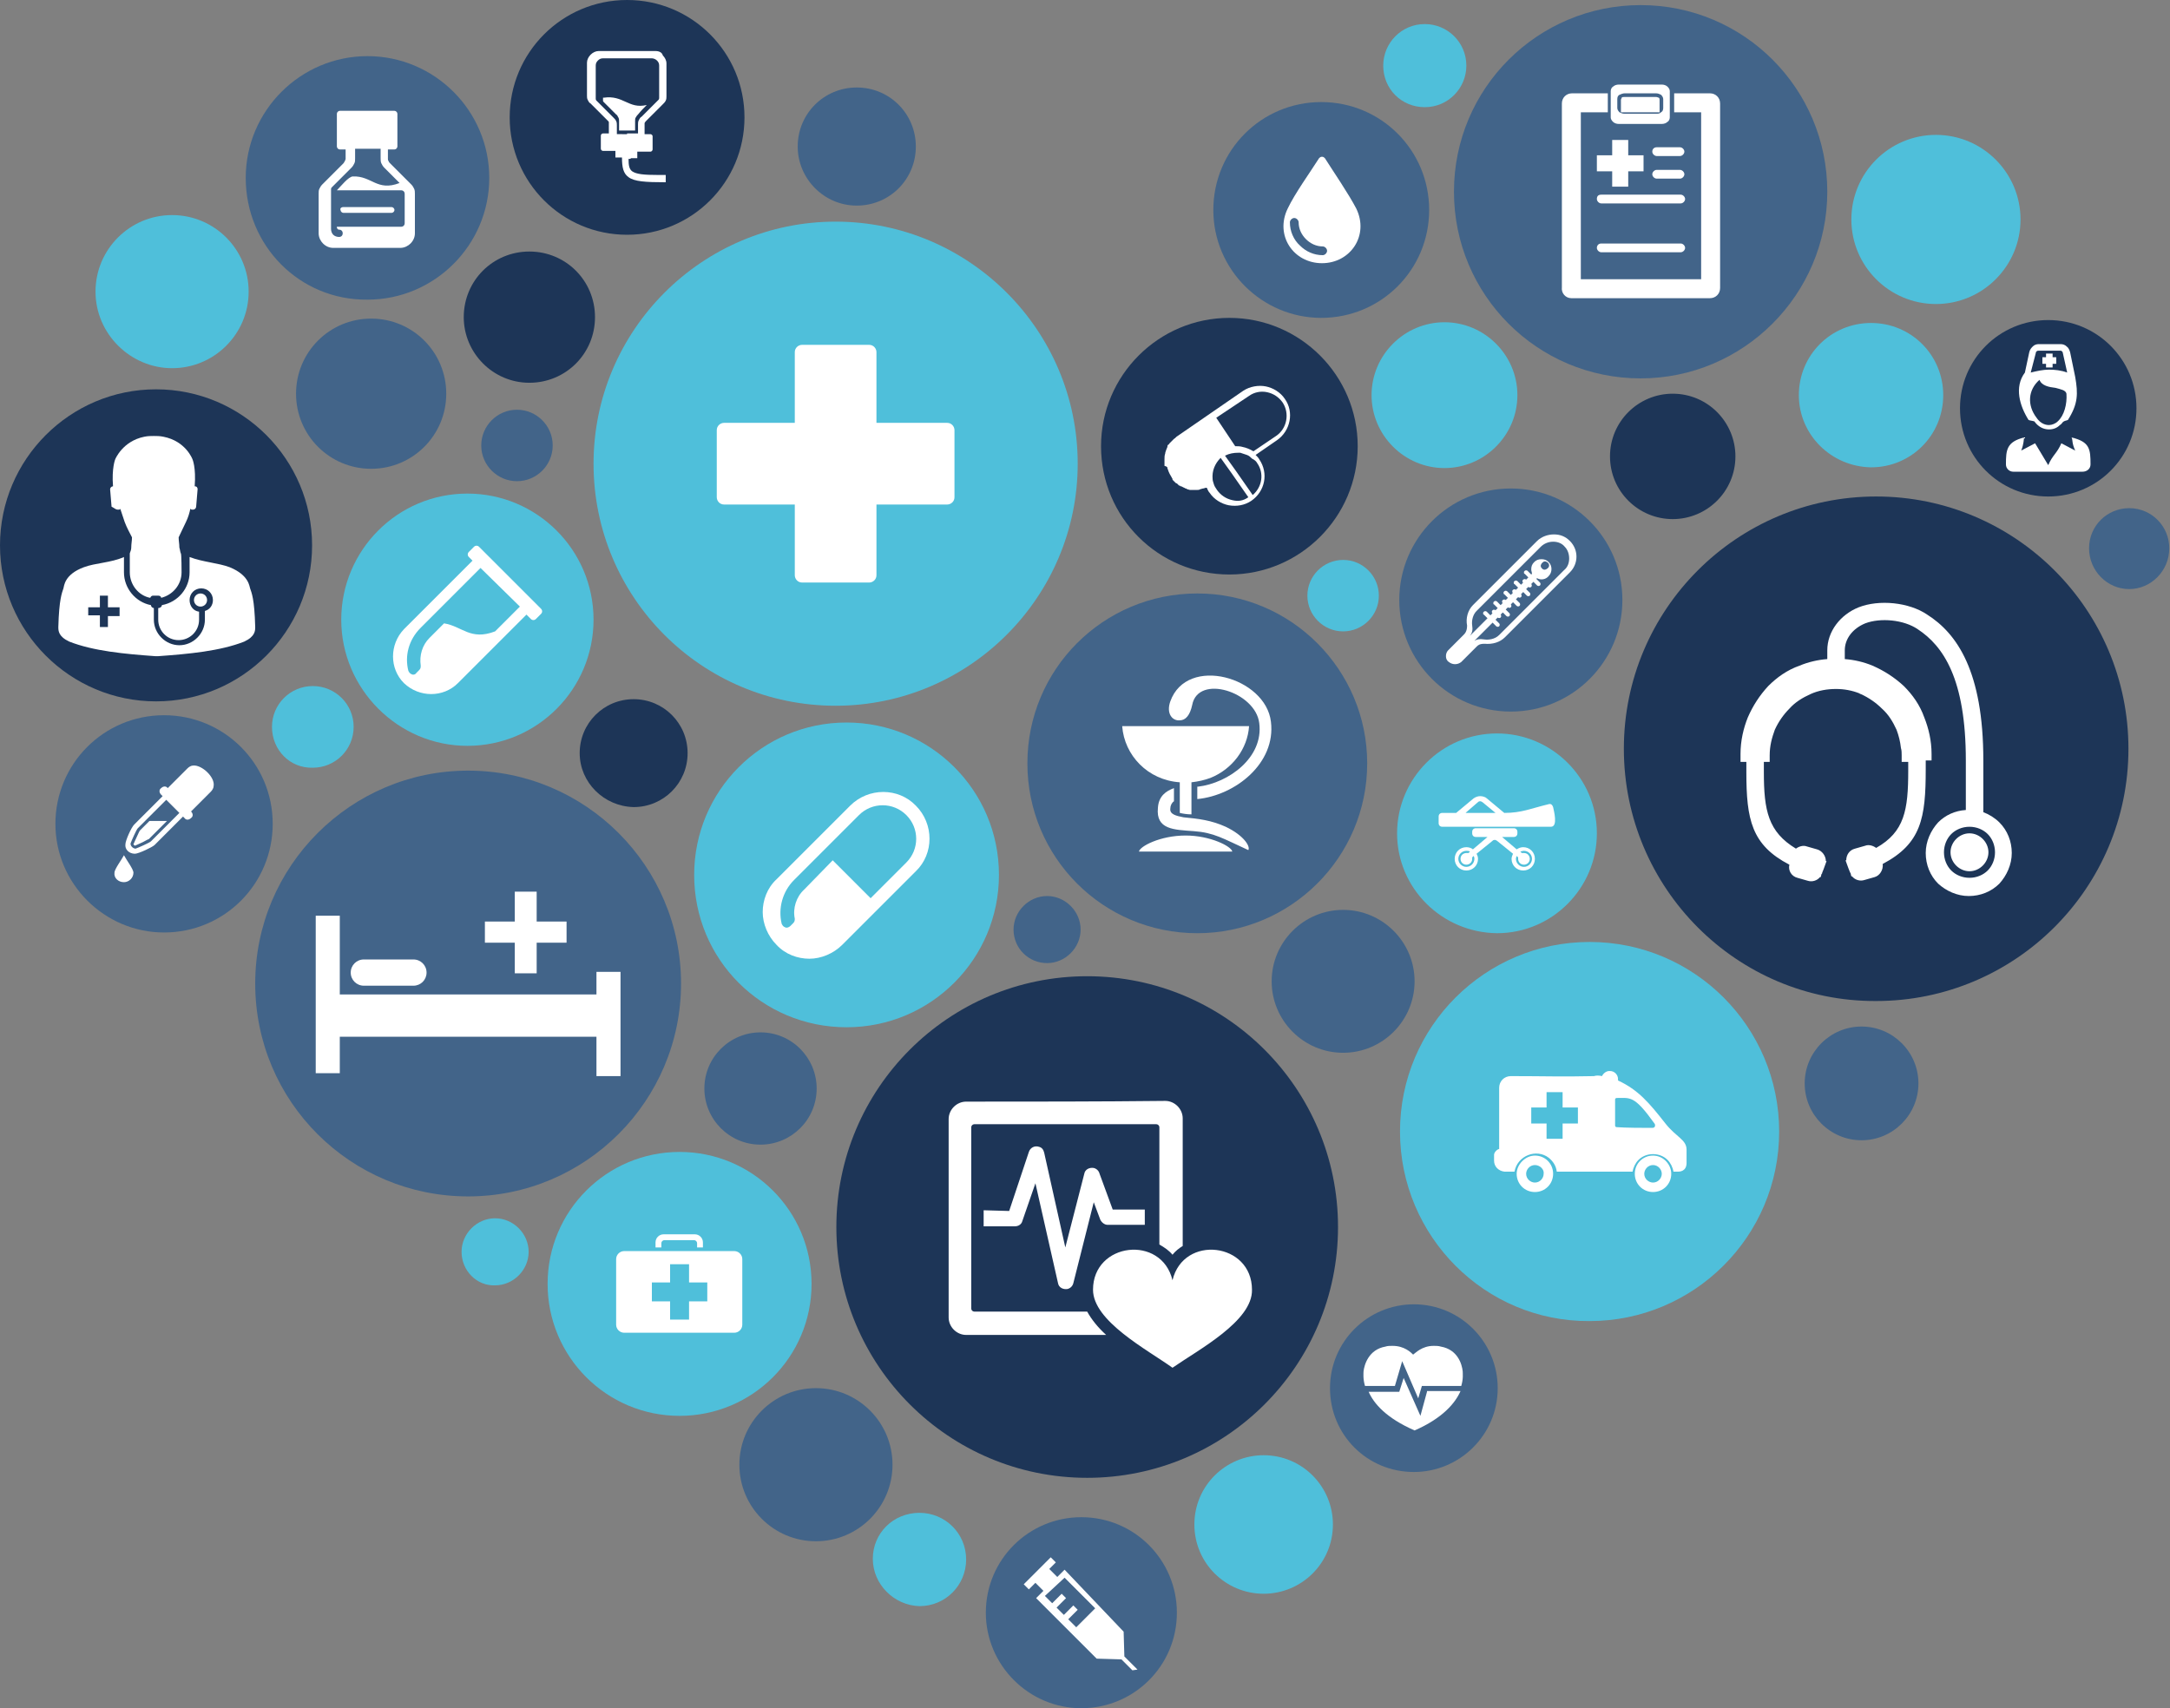 <?xml version="1.0" encoding="utf-8"?>
<!-- Generator: Adobe Illustrator 25.2.0, SVG Export Plug-In . SVG Version: 6.00 Build 0)  -->
<!DOCTYPE svg PUBLIC "-//W3C//DTD SVG 1.1 Tiny//EN" "http://www.w3.org/Graphics/SVG/1.1/DTD/svg11-tiny.dtd">
<svg version="1.1" baseProfile="tiny" id="Ñëîé_1" xmlns:x="http://ns.adobe.com/Extensibility/1.0/" xmlns:i="http://ns.adobe.com/AdobeIllustrator/10.0/" xmlns:graph="http://ns.adobe.com/Graphs/1.0/"
	 xmlns="http://www.w3.org/2000/svg" xmlns:xlink="http://www.w3.org/1999/xlink" x="0px" y="0px" viewBox="0 0 297.6 234.3"
	 overflow="visible" xml:space="preserve">
<rect x="0" y="0" width="297.6" height="234.3" fill="#808080" stroke="none"/>
<g>
	<path fill-rule="evenodd" fill="#426489" d="M191.9,82.3c0-8.4,6.8-15.3,15.3-15.3c8.4,0,15.3,6.8,15.3,15.3
		c0,8.4-6.8,15.3-15.3,15.3C198.7,97.6,191.9,90.7,191.9,82.3z"/>
	<path fill-rule="evenodd" fill="#4FBFDA" d="M75.1,176.1c0-10,8.1-18.1,18.1-18.1c10,0,18.1,8.1,18.1,18.1c0,10-8.1,18.1-18.1,18.1
		C83.2,194.2,75.1,186.1,75.1,176.1z"/>
	<path fill-rule="evenodd" fill="#4FBFDA" d="M192,155.2c0-14.4,11.7-26,26-26c14.4,0,26,11.7,26,26c0,14.4-11.7,26-26,26
		C203.7,181.3,192,169.6,192,155.2z"/>
	<path fill-rule="evenodd" fill="#4FBFDA" d="M46.8,85c0-9.5,7.7-17.3,17.3-17.3c9.5,0,17.3,7.7,17.3,17.3c0,9.5-7.7,17.3-17.3,17.3
		C54.6,102.3,46.8,94.5,46.8,85z"/>
	<path fill-rule="evenodd" fill="#1D3557" d="M63.6,43.5c0-5,4-9,9-9c5,0,9,4,9,9c0,5-4,9-9,9C67.6,52.5,63.6,48.4,63.6,43.5z"/>
	<path fill-rule="evenodd" fill="#426489" d="M199.4,26.3c0-14.2,11.5-25.6,25.6-25.6c14.2,0,25.6,11.5,25.6,25.6
		S239.1,51.9,225,51.9C210.8,51.9,199.4,40.4,199.4,26.3z"/>
	<path fill-rule="evenodd" fill="#1D3557" d="M222.7,102.7c0-19.1,15.5-34.6,34.6-34.6c19.1,0,34.6,15.5,34.6,34.6
		c0,19.1-15.5,34.6-34.6,34.6C238.2,137.4,222.7,121.8,222.7,102.7z"/>
	<path fill-rule="evenodd" fill="#1D3557" d="M114.7,168.3c0-19,15.4-34.4,34.4-34.4c19,0,34.4,15.4,34.4,34.4
		c0,19-15.4,34.4-34.4,34.4C130.1,202.7,114.7,187.3,114.7,168.3z"/>
	<path fill-rule="evenodd" fill="#4FBFDA" d="M95.2,120c0-11.5,9.3-20.9,20.9-20.9c11.5,0,20.9,9.3,20.9,20.9
		c0,11.5-9.3,20.9-20.9,20.9C104.5,140.9,95.2,131.6,95.2,120z"/>
	<path fill-rule="evenodd" fill="#4FBFDA" d="M246.7,54.2c0-5.5,4.4-9.9,9.9-9.9c5.5,0,9.9,4.4,9.9,9.9c0,5.5-4.4,9.9-9.9,9.9
		C251.1,64,246.7,59.6,246.7,54.2z"/>
	<path fill-rule="evenodd" fill="#426489" d="M140.9,104.7c0-12.9,10.4-23.3,23.3-23.3c12.9,0,23.3,10.5,23.3,23.3
		c0,12.9-10.5,23.3-23.3,23.3C151.3,128,140.9,117.6,140.9,104.7z"/>
	<path fill-rule="evenodd" fill="#4FBFDA" d="M81.4,63.6c0-18.3,14.9-33.2,33.2-33.2c18.3,0,33.2,14.9,33.2,33.2
		c0,18.3-14.9,33.2-33.2,33.2C96.2,96.8,81.4,81.9,81.4,63.6z"/>
	<path fill-rule="evenodd" fill="#1D3557" d="M0,74.8C0,63,9.6,53.4,21.4,53.4c11.8,0,21.4,9.6,21.4,21.4c0,11.8-9.6,21.4-21.4,21.4
		C9.6,96.2,0,86.6,0,74.8z"/>
	<path fill-rule="evenodd" fill="#426489" d="M174.4,134.6c0-5.4,4.4-9.8,9.8-9.8c5.4,0,9.8,4.4,9.8,9.8c0,5.4-4.4,9.8-9.8,9.8
		C178.8,144.4,174.4,140,174.4,134.6z"/>
	<path fill-rule="evenodd" fill="#426489" d="M35,134.9c0-16.1,13.1-29.2,29.2-29.2c16.1,0,29.2,13.1,29.2,29.2
		c0,16.1-13.1,29.2-29.2,29.2C48.1,164.1,35,151.1,35,134.9z"/>
	<path fill-rule="evenodd" fill="#1D3557" d="M151,61.2c0-9.7,7.9-17.6,17.6-17.6c9.7,0,17.6,7.9,17.6,17.6
		c0,9.7-7.9,17.6-17.6,17.6C158.9,78.8,151,71,151,61.2z"/>
	<path fill-rule="evenodd" fill="#426489" d="M33.7,24.4c0-9.2,7.5-16.7,16.7-16.7c9.2,0,16.7,7.5,16.7,16.7
		c0,9.2-7.5,16.7-16.7,16.7C41.1,41.2,33.7,33.7,33.7,24.4z"/>
	<path fill-rule="evenodd" fill="#1D3557" d="M69.9,16.1C69.9,7.2,77.1,0,86,0c8.9,0,16.1,7.2,16.1,16.1c0,8.9-7.2,16.1-16.1,16.1
		C77.1,32.2,69.9,25,69.9,16.1z"/>
	<path fill-rule="evenodd" fill="#426489" d="M7.6,113c0-8.2,6.6-14.9,14.9-14.9c8.2,0,14.9,6.6,14.9,14.9c0,8.2-6.6,14.9-14.9,14.9
		C14.3,127.9,7.6,121.2,7.6,113z"/>
	<path fill-rule="evenodd" fill="#426489" d="M135.2,221.2c0-7.3,5.9-13.1,13.1-13.1c7.3,0,13.1,5.9,13.1,13.1
		c0,7.3-5.9,13.1-13.1,13.1C141.1,234.3,135.2,228.4,135.2,221.2z"/>
	<path fill-rule="evenodd" fill="#4FBFDA" d="M13.1,40c0-5.8,4.7-10.5,10.5-10.5c5.8,0,10.5,4.7,10.5,10.5c0,5.8-4.7,10.5-10.5,10.5
		C17.9,50.5,13.1,45.8,13.1,40z"/>
	<path fill-rule="evenodd" fill="#4FBFDA" d="M163.8,209.1c0-5.3,4.3-9.5,9.5-9.5c5.3,0,9.5,4.3,9.5,9.5c0,5.3-4.3,9.5-9.5,9.5
		C168.1,218.6,163.8,214.4,163.8,209.1z"/>
	<path fill-rule="evenodd" fill="#426489" d="M166.4,28.8c0-8.2,6.6-14.8,14.8-14.8c8.2,0,14.8,6.6,14.8,14.8
		c0,8.2-6.6,14.8-14.8,14.8C173.1,43.6,166.4,37,166.4,28.8z"/>
	<path fill-rule="evenodd" fill="#426489" d="M109.4,20.1c0-4.5,3.6-8.1,8.1-8.1c4.5,0,8.1,3.6,8.1,8.1c0,4.5-3.6,8.1-8.1,8.1
		C113,28.2,109.4,24.5,109.4,20.1z"/>
	<path fill-rule="evenodd" fill="#4FBFDA" d="M253.9,30.1c0-6.4,5.2-11.6,11.6-11.6c6.4,0,11.6,5.2,11.6,11.6
		c0,6.4-5.2,11.6-11.6,11.6C259.1,41.7,253.9,36.5,253.9,30.1z"/>
	<path fill-rule="evenodd" fill="#426489" d="M101.4,200.9c0-5.8,4.7-10.5,10.5-10.5c5.8,0,10.5,4.7,10.5,10.5
		c0,5.8-4.7,10.5-10.5,10.5C106.1,211.4,101.4,206.7,101.4,200.9z"/>
	<path fill-rule="evenodd" fill="#426489" d="M182.4,190.4c0-6.4,5.2-11.5,11.5-11.5c6.4,0,11.5,5.2,11.5,11.5
		c0,6.4-5.2,11.5-11.5,11.5C187.5,201.9,182.4,196.8,182.4,190.4z"/>
	<path fill-rule="evenodd" fill="#1D3557" d="M268.8,56c0-6.7,5.4-12.1,12.1-12.1c6.7,0,12.1,5.4,12.1,12.1
		c0,6.7-5.4,12.1-12.1,12.1C274.2,68.1,268.8,62.7,268.8,56z"/>
	<path fill-rule="evenodd" fill="#426489" d="M96.6,149.3c0-4.3,3.5-7.7,7.7-7.7c4.3,0,7.7,3.5,7.7,7.7c0,4.3-3.5,7.7-7.7,7.7
		C100,157,96.6,153.5,96.6,149.3z"/>
	<path fill-rule="evenodd" fill="#426489" d="M286.5,75.2c0-3.1,2.5-5.5,5.5-5.5c3.1,0,5.5,2.5,5.5,5.5c0,3.1-2.5,5.6-5.5,5.6
		C289,80.8,286.5,78.3,286.5,75.2z"/>
	<path fill-rule="evenodd" fill="#4FBFDA" d="M119.7,213.8c0-3.5,2.8-6.3,6.4-6.3c3.5,0,6.4,2.8,6.4,6.4c0,3.5-2.8,6.4-6.4,6.4
		C122.6,220.2,119.7,217.3,119.7,213.8z"/>
	<path fill-rule="evenodd" fill="#4FBFDA" d="M188.1,54.2c0-5.5,4.5-10,10-10c5.5,0,10,4.5,10,10c0,5.5-4.5,10-10,10
		C192.6,64.2,188.1,59.7,188.1,54.2z"/>
	<path fill-rule="evenodd" fill="#1D3557" d="M79.5,103.3c0-4.1,3.3-7.4,7.4-7.4c4.1,0,7.4,3.3,7.4,7.4c0,4.1-3.3,7.4-7.4,7.4
		C82.8,110.6,79.5,107.3,79.5,103.3z"/>
	<path fill-rule="evenodd" fill="#426489" d="M247.5,148.6c0-4.3,3.5-7.8,7.8-7.8c4.3,0,7.8,3.5,7.8,7.8c0,4.3-3.5,7.8-7.8,7.8
		C251,156.4,247.5,152.9,247.5,148.6z"/>
	<path fill-rule="evenodd" fill="#4FBFDA" d="M191.6,114.3c0-7.5,6.1-13.7,13.7-13.7c7.5,0,13.7,6.1,13.7,13.7
		c0,7.5-6.1,13.7-13.7,13.7C197.7,127.9,191.6,121.8,191.6,114.3z"/>
	<path fill-rule="evenodd" fill="#1D3557" d="M220.8,62.6c0-4.8,3.9-8.6,8.6-8.6c4.8,0,8.6,3.9,8.6,8.6c0,4.8-3.9,8.6-8.6,8.6
		C224.7,71.2,220.8,67.4,220.8,62.6z"/>
	<path fill-rule="evenodd" fill="#426489" d="M40.6,54c0-5.7,4.6-10.3,10.3-10.3c5.7,0,10.3,4.6,10.3,10.3c0,5.7-4.6,10.3-10.3,10.3
		C45.2,64.3,40.6,59.7,40.6,54z"/>
	<path fill-rule="evenodd" fill="#4FBFDA" d="M189.7,9c0-3.1,2.5-5.7,5.7-5.7c3.1,0,5.7,2.5,5.7,5.7c0,3.1-2.5,5.7-5.7,5.7
		C192.2,14.7,189.7,12.2,189.7,9z"/>
	<path fill-rule="evenodd" fill="#426489" d="M66,61.1c0-2.7,2.2-4.9,4.9-4.9c2.7,0,4.9,2.2,4.9,4.9c0,2.7-2.2,4.9-4.9,4.9
		C68.2,66,66,63.8,66,61.1z"/>
	<path fill-rule="evenodd" fill="#426489" d="M139,127.5c0-2.5,2.1-4.6,4.6-4.6c2.5,0,4.6,2.1,4.6,4.6c0,2.5-2.1,4.6-4.6,4.6
		C141.1,132.1,139,130.1,139,127.5z"/>
	<path fill-rule="evenodd" fill="#4FBFDA" d="M37.3,99.7c0-3.1,2.5-5.6,5.6-5.6c3.1,0,5.6,2.5,5.6,5.6c0,3.1-2.5,5.6-5.6,5.6
		C39.8,105.4,37.3,102.9,37.3,99.7z"/>
	<path fill-rule="evenodd" fill="#4FBFDA" d="M179.3,81.7c0-2.7,2.2-4.9,4.9-4.9c2.7,0,4.9,2.2,4.9,4.9c0,2.7-2.2,4.9-4.9,4.9
		C181.5,86.6,179.3,84.4,179.3,81.7z"/>
	<path fill-rule="evenodd" fill="#4FBFDA" d="M63.3,171.7c0-2.5,2.1-4.6,4.6-4.6c2.5,0,4.6,2.1,4.6,4.6c0,2.5-2.1,4.6-4.6,4.6
		C65.4,176.4,63.3,174.3,63.3,171.7z"/>
	<path fill-rule="evenodd" fill="#FFFFFF" d="M65.9,77.9l-4.5,4.5l0,0l-0.8,0.8l-1.4,1.4l-0.5,0.5l-0.4,0.4l-0.6,0.6
		C56,87.8,55.5,90,56,92c0.1,0.2,0.2,0.4,0.5,0.5c0.2,0.1,0.5,0,0.6-0.2l0.4-0.4c0.2-0.2,0.2-0.4,0.2-0.6c-0.2-1.4,0.2-2.8,1.2-3.8
		l2-2c2.5,0.4,3.6,2.4,7,1.1l3.4-3.4L65.9,77.9L65.9,77.9z M72.2,84.3l-9.4,9.4l0,0c-2,2-5.3,2-7.4,0l0,0c-2-2-2-5.3,0-7.4
		c2.4-2.4,7-7,9.4-9.4l-0.5-0.5c-0.2-0.2-0.2-0.5,0-0.7L65,75c0.2-0.2,0.5-0.2,0.7,0l1.6,1.6l5.3,5.3l1.6,1.6c0.2,0.2,0.2,0.5,0,0.7
		l-0.7,0.7c-0.2,0.2-0.5,0.2-0.7,0L72.2,84.3z"/>
	<path fill-rule="evenodd" fill="#FFFFFF" d="M160.8,187.6c-3.5-2.5-10.9-6.4-10.9-10.7c0-6.5,9.4-7.6,10.9-1.3
		c1.5-6.3,10.9-5.2,10.9,1.3C171.8,181.2,164.4,185.1,160.8,187.6L160.8,187.6z M132.5,151.1c-1.3,0-2.4,1.1-2.4,2.4v27.2
		c0,1.3,1.1,2.4,2.4,2.4l19.2,0c-1.1-1-2-2.1-2.6-3.2l-15.5,0c-0.2,0-0.4-0.2-0.4-0.4c0-8.3,0-16.6,0-24.9c0-0.2,0.2-0.4,0.4-0.4
		c8.3,0,16.7,0,25,0c0.2,0,0.4,0.2,0.4,0.4v16.1c0.7,0.4,1.3,0.8,1.8,1.4c0.4-0.5,0.9-0.9,1.4-1.2v-17.5c0-1.3-1.1-2.4-2.4-2.4
		C150.7,151.1,141.6,151.1,132.5,151.1L132.5,151.1z M134.9,166v2.2l4.3,0c0.5,0,0.9-0.3,1-0.7l0,0l1.8-5.2l3.1,13.7
		c0.1,0.6,0.7,0.9,1.3,0.8c0.4-0.1,0.7-0.4,0.8-0.8l0,0l2.8-11.1l0.9,2.4c0.2,0.4,0.6,0.7,1,0.7l5.1,0v-2.1l-4.4,0l-1.8-4.9
		c-0.1-0.4-0.4-0.7-0.8-0.8c-0.6-0.1-1.2,0.2-1.3,0.8l-2.6,10.1l-2.9-13c-0.1-0.4-0.3-0.7-0.7-0.8c-0.6-0.2-1.2,0.1-1.4,0.7
		l-2.7,8.1L134.9,166z"/>
	<path fill-rule="evenodd" fill="#FFFFFF" d="M110,79.9h9.2c0.5,0,1-0.4,1-1v-9.7h9.7c0.5,0,1-0.4,1-1V59c0-0.5-0.4-1-1-1h-9.7v-9.7
		c0-0.5-0.4-1-1-1H110c-0.5,0-1,0.4-1,1V58h-9.7c-0.5,0-1,0.4-1,1v9.2c0,0.5,0.4,1,1,1h9.7v9.7C109,79.4,109.4,79.9,110,79.9z"/>
	<path fill-rule="evenodd" fill="#FFFFFF" d="M215.5,40.9h19c0.8,0,1.4-0.6,1.4-1.4V14.2c0-0.8-0.6-1.4-1.4-1.4h-4.9v2.6h3.7v2.1
		v20.8h-16.5V15.4h3.7v-2.6h-4.9c-0.8,0-1.4,0.6-1.4,1.4v25.2C214.1,40.2,214.7,40.9,215.5,40.9L215.5,40.9z M221.1,25.6v-2.1H219
		v-2.2h2.1v-2.1h2.2v2.1h2.1v2.2h-2.1v2.1H221.1L221.1,25.6z M227.9,11.6c0.3,0,0.6,0.1,0.8,0.3c0.2,0.2,0.3,0.4,0.3,0.6v3.6
		c0,0.2-0.1,0.5-0.3,0.6c-0.2,0.2-0.5,0.3-0.8,0.3h-5.9c-0.3,0-0.6-0.1-0.8-0.3c-0.2-0.2-0.3-0.4-0.3-0.6v-3.6
		c0-0.2,0.1-0.5,0.3-0.6c0.2-0.2,0.5-0.3,0.8-0.3H227.9L227.9,11.6z M222.8,12.8h4.3c0.3,0,0.5,0.1,0.7,0.2l0,0
		c0.2,0.2,0.3,0.4,0.3,0.6v1.2c0,0.3-0.1,0.5-0.3,0.6l0,0c-0.2,0.2-0.4,0.2-0.7,0.2h-4.3c-0.3,0-0.5-0.1-0.7-0.2l0,0
		c-0.2-0.2-0.3-0.4-0.3-0.6v-1.2c0-0.3,0.1-0.5,0.3-0.6l0,0C222.3,12.9,222.6,12.8,222.8,12.8L222.8,12.8z M219.6,33.4h10.9
		c0.3,0,0.6,0.3,0.6,0.6l0,0c0,0.3-0.3,0.6-0.6,0.6h-10.9c-0.3,0-0.6-0.3-0.6-0.6l0,0C219,33.7,219.2,33.4,219.6,33.4L219.6,33.4z
		 M230.4,31.2L230.4,31.2l-10.9,0v0h0v0h0v0l0,0l0,0l0,0l0,0l0,0v0l0,0v0l0,0v0l0,0v0l0,0l0,0l0,0v0l0,0l0,0l0,0l0,0l0,0v0l0,0l0,0
		l0,0v0l0,0l0,0l0,0v0l0,0v0l0,0l0,0l0,0l0,0l0,0v0l0,0v0l0,0v0l0,0v0l0,0v0l0,0l0,0l0,0v0l0,0l0,0l0,0v0l0,0v0l0,0v0l0,0l0,0l0,0
		l0,0l0,0v0l0,0v0l0,0v0l0,0l0,0l0,0l0,0l0,0l0,0l0,0v0l0,0v0l0,0l0,0l0,0v0l0,0l0,0l0,0v0l0,0l0,0l0,0v0l0,0l0,0l0,0l0,0l0,0l0,0
		l0,0l0,0l0,0l0,0l0,0v0l0,0v0l0,0v0l0,0l0,0l0,0v0l0,0v0l0,0v0l0,0v0l0,0v0l0,0l0,0l0,0v0l0,0v0l0,0v0l0,0v0l0,0v0l0,0l0,0l0,0l0,0
		l0,0l0,0l0,0v0l0,0l0,0l0,0v0l0,0v0l0,0v0l0,0v0l0,0l0,0l0,0v0l0,0v0l0,0v0l0,0l0,0l0,0l0,0l0,0v0l0,0l0,0l0,0l0,0l0,0l0,0v0l0,0
		l0,0l0,0v0l0,0l0,0l0,0l0,0l0,0l0,0v0l0,0l0,0v0l0,0l0,0v0l0,0l0,0l0,0v0l0,0v0l0,0l0,0l0,0v0l0,0l0,0v0l0,0l0,0l0,0v0l0,0l0,0l0,0
		l0,0v0l0,0l0,0v0l0,0l0,0l0,0l0,0l0,0l0,0l0,0l0,0l0,0l0,0l0,0l0,0h10.9l0,0l0,0l0,0l0,0l0,0l0,0l0,0l0,0l0,0l0,0l0,0l0,0v0l0,0
		l0,0v0l0,0l0,0l0,0l0,0v0l0,0l0,0l0,0v0l0,0l0,0v0l0,0l0,0l0,0v0l0,0v0l0,0l0,0l0,0v0l0,0l0,0v0l0,0l0,0v0l0,0l0,0l0,0l0,0l0,0l0,0
		v0l0,0l0,0l0,0v0l0,0l0,0l0,0l0,0l0,0l0,0v0l0,0l0,0l0,0l0,0l0,0v0l0,0v0l0,0v0l0,0l0,0l0,0v0l0,0v0l0,0v0l0,0v0l0,0l0,0l0,0v0l0,0
		l0,0l0,0l0,0l0,0l0,0l0,0v0l0,0v0l0,0v0v0v0v0v0l0,0l0,0l0,0v0l0,0v0l0,0v0l0,0v0l0,0v0l0,0l0,0l0,0v0l0,0v0l0,0v0l0,0l0,0l0,0l0,0
		l0,0l0,0l0,0l0,0l0,0l0,0l0,0v0l0,0l0,0l0,0v0l0,0l0,0l0,0v0l0,0l0,0l0,0v0l0,0v0l0,0l0,0l0,0l0,0l0,0l0,0l0,0v0l0,0v0l0,0v0l0,0
		l0,0l0,0l0,0l0,0v0l0,0v0l0,0v0l0,0l0,0l0,0v0l0,0l0,0l0,0v0l0,0v0l0,0v0l0,0v0l0,0v0l0,0l0,0l0,0l0,0l0,0v0l0,0v0l0,0l0,0l0,0v0
		l0,0l0,0l0,0v0l0,0l0,0l0,0l0,0l0,0v0l0,0l0,0l0,0v0l0,0v0L230.4,31.2L230.4,31.2L230.4,31.2L230.4,31.2L230.4,31.2L230.4,31.2
		L230.4,31.2L230.4,31.2L230.4,31.2L230.4,31.2L230.4,31.2L230.4,31.2L230.4,31.2L230.4,31.2z M231,30.6L231,30.6L231,30.6z
		 M219,30.6L219,30.6L219,30.6z M219.6,26.7h10.9c0.3,0,0.6,0.3,0.6,0.6l0,0c0,0.3-0.3,0.6-0.6,0.6h-10.9c-0.3,0-0.6-0.3-0.6-0.6
		l0,0C219,26.9,219.2,26.7,219.6,26.7L219.6,26.7z M227.2,23.3h3.2c0.3,0,0.6,0.3,0.6,0.6l0,0c0,0.3-0.3,0.6-0.6,0.6h-3.2
		c-0.3,0-0.6-0.3-0.6-0.6l0,0C226.6,23.6,226.9,23.3,227.2,23.3L227.2,23.3z M227.2,20.2h3.2c0.3,0,0.6,0.3,0.6,0.6l0,0
		c0,0.3-0.3,0.6-0.6,0.6h-3.2c-0.3,0-0.6-0.3-0.6-0.6l0,0C226.6,20.4,226.9,20.2,227.2,20.2L227.2,20.2z M222.3,15.4v-1.7
		c0-0.1,0.1-0.2,0.1-0.3h0c0.1-0.1,0.2-0.1,0.4-0.1h4.3c0.2,0,0.3,0.1,0.4,0.1h0c0.1,0.1,0.1,0.2,0.1,0.3v1.7H222.3z"/>
	<path fill-rule="evenodd" fill="#FFFFFF" d="M54.8,25.1l-2.1-2.1c-0.2-0.2-0.3-0.4-0.4-0.6c-0.1-0.2-0.1-0.5-0.1-0.7v-1.3h-3.5v1.3
		c0,0.3,0,0.5-0.1,0.7c-0.1,0.2-0.2,0.4-0.4,0.6c-0.9,0.9-1.8,1.8-2.7,2.7c-0.1,0.1-0.1,0.2-0.1,0.3h0v0.2v5.1v0.1
		c0,0.3,0.1,0.6,0.3,0.8c0.2,0.2,0.5,0.3,0.8,0.3c0.3,0,0.5-0.2,0.5-0.5c0-0.3-0.2-0.5-0.5-0.5c-0.1,0-0.1,0-0.2-0.1l0,0
		c0,0-0.1-0.1-0.1-0.2v-0.1H55c0.3,0,0.5-0.2,0.5-0.5v-4c0-0.3-0.2-0.5-0.5-0.5h-8.8c0.5-0.5,1.6-1.9,2.2-1.9
		C51,24.1,51.7,26.3,54.8,25.1L54.8,25.1L54.8,25.1z M47.1,28.4h6.6c0.2,0,0.4,0.2,0.4,0.4l0,0c0,0.2-0.2,0.4-0.4,0.4h-6.6
		c-0.2,0-0.4-0.2-0.4-0.4l0,0C46.6,28.6,46.8,28.4,47.1,28.4L47.1,28.4z M47.2,20.5h-0.6c-0.2,0-0.4-0.2-0.4-0.4v-4.5
		c0-0.2,0.2-0.4,0.4-0.4c2.5,0,5,0,7.5,0c0.2,0,0.4,0.2,0.4,0.4v4.5c0,0.2-0.2,0.4-0.4,0.4h-0.9v1.3c0,0.1,0,0.2,0.1,0.3
		c0,0.1,0.1,0.2,0.2,0.3l2.9,2.9c0.2,0.2,0.3,0.4,0.4,0.6c0.1,0.2,0.1,0.5,0.1,0.7v5.4c0,0.5-0.2,1-0.6,1.4l0,0
		c-0.3,0.3-0.8,0.6-1.4,0.6h-9.2c-0.5,0-1-0.2-1.4-0.6l0,0c-0.3-0.3-0.6-0.8-0.6-1.4v-5.4c0-0.3,0-0.5,0.1-0.7
		c0.1-0.2,0.2-0.4,0.4-0.6l2.9-2.9c0.1-0.1,0.1-0.2,0.2-0.3c0-0.1,0.1-0.2,0.1-0.3v-1.3H47.2z"/>
	<path fill-rule="evenodd" fill="#FFFFFF" d="M163.4,107.3c0.9-0.1,1.8-0.3,2.6-0.6c3-1.2,5.1-4,5.3-7.1h-9.2h-8.2
		c0.3,4,3.5,7.4,7.9,7.7v0.7v1.8v1.7c0.4,0.1,1,0.2,1.6,0.2v-2.1v-1.7V107.3L163.4,107.3z M171.2,116.6c-3.5-1.6-4.7-2.4-7.5-2.6
		c-2.7-0.2-5.2-0.2-4.9-3.2c0.1-1.6,1.1-2.3,2.2-2.7v1.8c-0.3,0.2-0.5,0.6-0.5,1c-0.1,0.8,0.8,1,1.8,1.2c2.1,0.2,3.8,0.4,5.8,1.3
		C170.6,114.6,171.5,116.1,171.2,116.6L171.2,116.6z M164.3,107.9c4.2-0.5,9-4,8.4-8.7c-0.5-4.3-8.4-6.8-9.2-2.5
		c-0.3,1.4-0.9,2.1-1.7,2.1c-1,0.1-1.9-0.9-1.3-2.6c2.3-6.4,13.1-3.3,13.8,2.8c0.7,5.7-4.9,10.1-10.1,10.6V107.9L164.3,107.9z
		 M162.6,116.8h6.4c-0.1-0.7-3-2.2-6.4-2.2c-3.5,0-6.3,1.5-6.4,2.2H162.6z"/>
	<path fill-rule="evenodd" fill="#FFFFFF" d="M82.8,13.4c2.7-0.4,3.4,1.6,5.9,1c-0.4,0.4-0.8,0.8-1.2,1.3c-0.1,0.1-0.2,0.2-0.3,0.4
		c-0.1,0.1-0.1,0.3-0.1,0.5v1.3H86h-1.1v-1.3c0-0.2,0-0.3-0.1-0.5c-0.1-0.1-0.1-0.3-0.3-0.4c-0.6-0.6-1.1-1.1-1.7-1.7
		c-0.1-0.1-0.1-0.1-0.1-0.2h0V13.4L82.8,13.4z M86.5,21.7h0.9v-0.9h1.8c0.2,0,0.3-0.2,0.3-0.3v-1.8c0-0.2-0.2-0.3-0.3-0.3h-0.5h-0.3
		v-1.2c0-0.1,0-0.2,0-0.3c0-0.1,0.1-0.1,0.1-0.2l2.4-2.4c0.2-0.2,0.3-0.3,0.4-0.5c0.1-0.2,0.1-0.4,0.1-0.6V8.7
		c0-0.4-0.2-0.8-0.5-1.1l0,0C90.8,7.2,90.4,7,89.9,7H86h-3.9c-0.4,0-0.8,0.2-1.1,0.5l0,0c-0.3,0.3-0.5,0.7-0.5,1.1v4.5
		c0,0.2,0,0.4,0.1,0.6c0.1,0.2,0.2,0.4,0.4,0.5l2.4,2.4c0.1,0.1,0.1,0.1,0.1,0.2c0,0.1,0,0.2,0,0.3v1.2h-0.3h-0.5
		c-0.2,0-0.3,0.2-0.3,0.3v1.8c0,0.2,0.2,0.3,0.3,0.3h1.7v0.9h0.9c0,1.4,0.2,2.2,0.9,2.7c0.8,0.6,2.3,0.7,5.1,0.7v-0.5v-0.5
		c-0.3,0-0.7,0-1,0c-2,0-3-0.1-3.6-0.5c-0.4-0.3-0.5-0.8-0.5-1.7C86.5,21.8,86.5,21.8,86.5,21.7L86.5,21.7z M86,18.3h1.5v-1.2
		c0-0.2,0-0.4,0.1-0.6c0.1-0.2,0.2-0.4,0.4-0.5c0.8-0.8,1.5-1.5,2.3-2.3c0.1-0.1,0.1-0.2,0.1-0.3h0V9c0-0.3-0.1-0.5-0.3-0.7
		C89.9,8.1,89.6,8,89.4,8H86h-3.3c-0.3,0-0.5,0.1-0.7,0.3c-0.2,0.2-0.3,0.4-0.3,0.7v4.5h0c0,0.1,0,0.2,0.1,0.3
		c0.8,0.8,1.5,1.5,2.3,2.3c0.2,0.2,0.3,0.3,0.4,0.5c0.1,0.2,0.1,0.4,0.1,0.6v1.2H86z"/>
	<path fill-rule="evenodd" fill="#FFFFFF" d="M210.5,159.8c-0.7,0-1.2,0.6-1.2,1.2c0,0.7,0.6,1.2,1.2,1.2c0.7,0,1.2-0.6,1.2-1.2
		C211.8,160.4,211.2,159.8,210.5,159.8L210.5,159.8z M214.3,156.2h-2.2v-2.1H210v-2.2h2.1v-2.1h2.2v2.1h2.1v2.2h-2.1V156.2
		L214.3,156.2z M219.7,147.6c0.2-0.4,0.6-0.7,1-0.7h0.1c0.6,0,1.1,0.5,1.1,1.1v0c0,0.1,0,0.1,0,0.2c2.8,1.3,4.3,3.1,6.5,5.9
		c1.5,1.9,2.9,2.2,2.9,3.6l0,1.8c0,1.2-1,1.2-1.1,1.2h-0.7c-0.1-0.6-0.4-1.2-0.8-1.6c-0.5-0.5-1.2-0.8-2-0.8c-0.8,0-1.5,0.3-2,0.8
		c-0.4,0.4-0.7,1-0.8,1.6h-5h-1.2h-3.8h-0.2h-0.2c-0.1-0.8-0.5-1.4-1.1-1.9c-1.7-1.3-4.3-0.3-4.7,1.9h0l-1.4,0
		c-0.8-0.1-1.4-0.7-1.4-1.5c0,0,0-0.8,0-0.8c0-0.4,0.5-0.8,0.7-0.8c0-0.1,0-2.2,0-2.3c0-2,0-4.1,0-6.1c0-0.9,0.7-1.6,1.6-1.6
		c4.5,0,7,0.1,11.4,0C218.9,147.5,219.3,147.5,219.7,147.6L219.7,147.6z M226.7,159.8c-0.7,0-1.2,0.6-1.2,1.2c0,0.7,0.6,1.2,1.2,1.2
		c0.7,0,1.2-0.6,1.2-1.2C227.9,160.4,227.4,159.8,226.7,159.8L226.7,159.8z M226.7,158.5c-1.4,0-2.5,1.1-2.5,2.5
		c0,1.4,1.1,2.5,2.5,2.5c1.4,0,2.5-1.1,2.5-2.5C229.2,159.7,228.1,158.5,226.7,158.5L226.7,158.5z M226.6,154.7
		c0.5,0,0.4-0.5,0.3-0.6c-2.8-3.9-3.3-3.5-5.2-3.5c-0.1,0-0.2,0.1-0.2,0.2c0,1.1,0,2.6,0,3.6c0,0.1,0.1,0.2,0.2,0.2
		C223,154.7,225.4,154.7,226.6,154.7L226.6,154.7z M210.5,158.5c1.4,0,2.5,1.1,2.5,2.5c0,1.4-1.1,2.5-2.5,2.5
		c-1.4,0-2.5-1.1-2.5-2.5C208,159.7,209.2,158.5,210.5,158.5z"/>
	<path fill-rule="evenodd" fill="#FFFFFF" d="M115.5,129.6c-1.2,1.2-2.9,1.9-4.5,1.9c-1.6,0-3.3-0.6-4.5-1.9l0,0
		c-1.2-1.2-1.9-2.9-1.9-4.5c0-1.6,0.6-3.3,1.9-4.5l0,0l10.1-10.1l0,0c2.5-2.5,6.6-2.5,9,0l0,0c2.5,2.5,2.5,6.6,0,9
		C122.6,122.5,118.5,126.6,115.5,129.6L115.5,129.6z M114.2,118l5.2,5.2l4.9-4.9c1.8-1.8,1.8-4.7,0-6.5l0,0c-1.8-1.8-4.7-1.8-6.5,0
		l0,0l-4.9,4.9l-2.9,2.9l-1.1,1.1c-1.6,1.6-2.2,3.9-1.7,6c0.1,0.2,0.2,0.4,0.5,0.5c0.2,0.1,0.5,0,0.7-0.2l0.4-0.4
		c0.2-0.2,0.2-0.4,0.2-0.6c-0.3-1.4,0.2-3,1.3-4L114.2,118L114.2,118z"/>
	<path fill-rule="evenodd" fill="#FFFFFF" d="M280.6,48.5h0.9V49h0.5v0.9h-0.5v0.5h-0.9v-0.5h-0.5V49h0.5V48.5L280.6,48.5z
		 M283.4,54c-0.1-0.5-0.8-0.6-1.5-0.8c-0.9-0.1-1.9-0.3-2.2-1.1l0,0c-1.6,1.4-1.7,3.5-0.4,5.2h0c0.4,0.6,1,1,1.7,1
		c0.4,0,0.9-0.2,1.2-0.5l0,0C283.1,57,283.5,55.4,283.4,54L283.4,54z M283.6,57.6c1.4-2.2,1.4-3.6,1-5.9l-0.7-3.4
		c-0.1-0.3-0.2-0.6-0.5-0.8c-0.2-0.2-0.5-0.3-0.8-0.3h-3c-0.3,0-0.6,0.1-0.8,0.3c-0.2,0.2-0.4,0.4-0.5,0.8l-0.6,2.8
		c-1.5,2-0.7,4.6,0.5,6.5c0.2,0.1,0.5,0.1,0.8,0.2c0.5,0.7,1.2,1.1,2,1.1c0.6,0,1.1-0.2,1.5-0.6v0c0.2-0.1,0.3-0.3,0.4-0.4
		C283.1,57.7,283.4,57.7,283.6,57.6L283.6,57.6z M278.5,51.1c0.8-0.2,1.7-0.4,2.5-0.4c0.8,0,1.7,0.1,2.5,0.4l-0.6-2.7
		c0-0.1-0.1-0.2-0.1-0.2c-0.1-0.1-0.2-0.1-0.2-0.1h-3c-0.1,0-0.2,0-0.3,0.1c-0.1,0.1-0.1,0.1-0.1,0.2L278.5,51.1L278.5,51.1z
		 M286.7,63.7c0-2.1-0.1-3.1-2.6-3.7c0.2,0.4,0,0.7,0.5,1.8l-1.9-1c-0.6,1.4-1.2,1.6-1.8,3l-1.8-3l-1.9,1c0.4-1.1,0.3-1.4,0.4-1.8
		c-2.4,0.6-2.5,1.7-2.5,3.7c0,0.6,0.5,1,1,1c3.2,0,6.3,0,9.5,0C286.2,64.7,286.7,64.3,286.7,63.7z"/>
	<path fill-rule="evenodd" fill="#FFFFFF" d="M181.3,36.1c3.9,0,6.5-3.8,4.7-7.5c-1.1-2.1-3.1-5-4.3-6.9c-0.1-0.1-0.2-0.2-0.4-0.2
		c-0.2,0-0.3,0.1-0.4,0.2c-1.2,1.9-3.3,4.8-4.3,6.9C174.8,32.3,177.4,36.1,181.3,36.1L181.3,36.1z M176.9,30.5
		c0-0.3,0.3-0.6,0.6-0.6c0.3,0,0.6,0.3,0.6,0.6c0,0.9,0.4,1.7,1,2.3c0.6,0.6,1.4,1,2.3,1c0.3,0,0.6,0.3,0.6,0.6
		c0,0.3-0.3,0.6-0.6,0.6c-1.2,0-2.3-0.5-3.1-1.3C177.4,32.9,176.9,31.7,176.9,30.5z"/>
	<path fill-rule="evenodd" fill="#FFFFFF" d="M17,121c0.7,0,1.3-0.6,1.3-1.3c0-0.5-1-1.8-1.3-2.4c-0.3,0.6-1.3,1.9-1.3,2.4
		C15.6,120.4,16.2,121,17,121L17,121z M29.3,107.8c0,0.3-0.2,0.6-0.4,0.8l-2.7,2.7c0.3,0.3,0.3,0.7,0,0.9l0,0
		c-0.3,0.3-0.7,0.3-0.9,0l-0.2-0.2l-3.9,3.9c-0.3,0.3-2.2,1.2-2.7,1.2c-0.8,0-1.4-0.6-1.3-1.3c0-0.5,0.8-2.3,1.2-2.7l3.9-3.9
		l-0.2-0.2c-0.3-0.3-0.3-0.7,0-0.9l0,0c0.3-0.3,0.7-0.3,0.9,0l2.7-2.7c0.2-0.2,0.5-0.4,0.8-0.4C27.7,104.9,29.5,106.6,29.3,107.8
		L29.3,107.8z M20.5,112.6l-1.3,1.3l0,0c-0.1,0.1-0.2,0.4-0.4,0.8c-0.2,0.4-0.4,0.9-0.5,1.1c0,0,0,0.1,0.1,0.1c0,0,0.1,0.1,0.1,0.1
		c0.2-0.1,0.7-0.3,1.1-0.5c0.4-0.2,0.7-0.4,0.8-0.4l2.5-2.5H20.5L20.5,112.6z M24.6,111.5l-1.8-1.8l-3.9,3.9c-0.2,0.2-0.9,1.8-1,2.1
		c0,0.4,0.4,0.7,0.7,0.7c0.3-0.1,1.9-0.8,2.1-1L24.6,111.5z"/>
	<path fill-rule="evenodd" fill="#FFFFFF" d="M238.7,103.4c0-1.8,0.4-3.5,1-5c0.7-1.6,1.6-3,2.8-4.3v0c1.2-1.2,2.6-2.2,4.3-2.8h0
		c1.2-0.5,2.5-0.8,3.8-0.9l0-1.2c0-2.6,1.8-4.9,4.3-5.9c2.8-1.1,6.9-0.7,9.4,1c4.1,2.6,7.7,7.8,7.7,20l0,7.1
		c0.8,0.3,1.6,0.8,2.2,1.4l0,0c1.1,1.1,1.7,2.6,1.7,4.2c0,1.6-0.7,3.1-1.7,4.2c-1.1,1.1-2.6,1.7-4.2,1.7c-1.6,0-3.1-0.7-4.2-1.7
		c-1.1-1.1-1.7-2.6-1.7-4.2c0-1.6,0.7-3.1,1.7-4.2l0,0c1-1,2.3-1.6,3.8-1.7l0-1.5l0-5.3c0-11.2-3.1-15.7-6.6-18
		c-1.9-1.3-5.1-1.6-7.2-0.8c-1.7,0.7-2.8,2.1-2.8,3.7l0,1.2c1.3,0.1,2.6,0.4,3.8,0.9l0,0c1.6,0.7,3,1.6,4.3,2.8l0,0
		c1.2,1.2,2.2,2.6,2.8,4.3v0c0.6,1.5,1,3.2,1,5v0.9h-0.8c0,0.9,0,0.4,0,1.2c0,6.7-0.6,10.2-5.9,13c0.1,0.8-0.4,1.6-1.1,1.8l-1.4,0.4
		c-0.6,0.2-1.3,0-1.7-0.5l-0.1,0l-0.1-0.4c0-0.1-0.1-0.1-0.1-0.2l-0.2-0.5l-0.4-1.1l0.1,0c0-0.7,0.4-1.4,1.2-1.6l1.4-0.4
		c0.5-0.2,1.1,0,1.5,0.3c3.9-2.2,4.4-5.2,4.4-10.6c0-0.8,0-0.4,0-1.2h-0.9v-0.9c0-0.3,0-0.7-0.1-1c-0.1-0.9-0.3-1.7-0.6-2.5
		c-0.5-1.1-1.1-2.1-2-2.9v0c-0.8-0.8-1.8-1.5-2.9-2h0c-0.1,0-0.2-0.1-0.2-0.1c-1-0.4-2.1-0.6-3.2-0.6c-1.2,0-2.4,0.2-3.5,0.7
		c-1.1,0.5-2.1,1.1-2.9,2v0c-0.8,0.8-1.5,1.8-2,2.9c-0.4,1.1-0.7,2.2-0.7,3.5v0.9h-0.8c0,0.9,0,0.6,0,1.4c0,5.3,0.6,8.2,4.4,10.5
		c0.4-0.3,1-0.5,1.5-0.3l1.4,0.4c0.7,0.2,1.2,0.9,1.2,1.6l0.1,0l-0.4,1.1l-0.2,0.5c0,0.1,0,0.1-0.1,0.2l-0.1,0.4l-0.1,0
		c-0.4,0.5-1.1,0.7-1.7,0.5l-1.4-0.4c-0.8-0.2-1.3-1-1.1-1.8c-5.2-2.7-5.9-6.2-5.9-12.7c0-0.8,0-0.5,0-1.4h-0.8V103.4L238.7,103.4z
		 M270.1,114.3c-1.4,0-2.6,1.2-2.6,2.6s1.2,2.6,2.6,2.6c1.4,0,2.6-1.2,2.6-2.6S271.5,114.3,270.1,114.3L270.1,114.3z M272.6,114.4
		c-0.6-0.6-1.5-1-2.5-1c-1,0-1.9,0.4-2.5,1h0c-0.6,0.6-1,1.5-1,2.5c0,1,0.4,1.9,1,2.5c0.6,0.6,1.5,1,2.5,1c1,0,1.9-0.4,2.5-1
		c0.6-0.6,1-1.5,1-2.5C273.6,115.9,273.2,115,272.6,114.4L272.6,114.4z"/>
	<g>
		<path fill-rule="evenodd" fill="#FFFFFF" d="M90.7,170.5v0.6h-0.8v-0.7c0-0.6,0.5-1.1,1.1-1.1h4.3c0.6,0,1.1,0.5,1.1,1.1v0.7h-0.8
			v-0.6c0-0.2-0.2-0.4-0.4-0.4h-4.1C90.9,170.1,90.7,170.3,90.7,170.5z"/>
		<path fill-rule="evenodd" fill="#FFFFFF" d="M85.6,171.6h15.1c0.6,0,1.1,0.5,1.1,1.1v9c0,0.6-0.5,1.1-1.1,1.1H85.6
			c-0.6,0-1.1-0.5-1.1-1.1v-9C84.5,172.1,85,171.6,85.6,171.6L85.6,171.6z M91.9,173.4v2.5h-2.5v2.6h2.5v2.5h2.6v-2.5H97v-2.6h-2.5
			v-2.5H91.9z"/>
	</g>
	<path fill-rule="evenodd" fill="#FFFFFF" d="M201.4,117l0.2-0.2c-0.2-0.1-0.3-0.1-0.5-0.1c-0.6,0-1.1,0.5-1.1,1.1
		c0,0.6,0.5,1.1,1.1,1.1c0.6,0,1.1-0.5,1.1-1.1c0-0.1,0-0.2-0.1-0.4l-0.2,0.2c0,0.1,0,0.1,0,0.2c0,0.5-0.4,0.8-0.8,0.8
		c-0.5,0-0.8-0.4-0.8-0.8c0-0.5,0.4-0.8,0.8-0.8C201.2,117,201.3,117,201.4,117L201.4,117z M199.7,111.5l2.4-2
		c0.3-0.2,0.6-0.3,0.9-0.3c0.3,0,0.7,0.1,0.9,0.3l2.4,2c2.4,0,3.6-0.6,6.1-1.2c0.3-0.1,0.5,0.1,0.6,0.4c0.1,0.5,0.7,2.7-0.3,2.7
		h-14.9c-0.3,0-0.5-0.2-0.5-0.5V112c0-0.3,0.2-0.5,0.5-0.5H199.7L199.7,111.5z M205.1,111.5L205.1,111.5l-1.7-1.4
		c-0.1-0.1-0.3-0.2-0.4-0.2c-0.2,0-0.3,0.1-0.4,0.2l-1.5,1.3l-0.1,0.1H205.1L205.1,111.5z M206.9,114.8h-0.9l2,1.7
		c0.3-0.2,0.6-0.3,0.9-0.3c0.9,0,1.6,0.7,1.6,1.6c0,0.9-0.7,1.6-1.6,1.6c-0.9,0-1.6-0.7-1.6-1.6c0-0.2,0.1-0.5,0.2-0.7l-2.1-1.7
		c-0.1-0.1-0.3-0.2-0.4-0.2c-0.2,0-0.3,0.1-0.4,0.2l-2.1,1.7c0.1,0.2,0.2,0.4,0.2,0.7c0,0.9-0.7,1.6-1.6,1.6c-0.9,0-1.6-0.7-1.6-1.6
		c0-0.9,0.7-1.6,1.6-1.6c0.3,0,0.7,0.1,0.9,0.3l2-1.7h-0.9h-0.7c-0.3,0-0.5-0.2-0.5-0.5v-0.2c0-0.3,0.2-0.5,0.5-0.5h5.2
		c0.3,0,0.5,0.2,0.5,0.5v0.2c0,0.3-0.2,0.5-0.5,0.5H206.9L206.9,114.8z M209,117c0.5,0,0.8,0.4,0.8,0.8c0,0.5-0.4,0.8-0.8,0.8
		c-0.5,0-0.8-0.4-0.8-0.8c0-0.1,0-0.1,0-0.2l-0.2-0.2c0,0.1-0.1,0.2-0.1,0.4c0,0.6,0.5,1.1,1.1,1.1c0.6,0,1.1-0.5,1.1-1.1
		c0-0.6-0.5-1.1-1.1-1.1c-0.2,0-0.4,0.1-0.5,0.1l0.2,0.2C208.8,117,208.9,117,209,117z"/>
	<path fill="#FFFFFF" d="M160.1,64.2c0,0.1,0.1,0.2,0.1,0.3c0.1,0.3,0.3,0.7,0.5,1c0,0.1,0.1,0.1,0.1,0.2c0,0,0,0,0,0.1
		c0,0,0.1,0.1,0.1,0.1c0,0,0,0,0.1,0.1c0,0,0.1,0.1,0.1,0.1c0,0,0,0,0.1,0.1c0.1,0.1,0.1,0.1,0.2,0.1c0,0,0,0,0,0
		c0.1,0.1,0.1,0.1,0.2,0.2c0,0,0,0,0,0c0,0,0.1,0.1,0.1,0.1c0,0,0,0,0.1,0c0,0,0.1,0.1,0.1,0.1c0,0,0,0,0.1,0c0.1,0,0.1,0.1,0.2,0.1
		c0,0,0,0,0,0c0.1,0,0.1,0.1,0.2,0.1c0,0,0,0,0,0c0.1,0,0.1,0.1,0.2,0.1c0,0,0,0,0,0c0.1,0,0.1,0,0.2,0.1c0,0,0,0,0,0
		c0.1,0,0.3,0.1,0.4,0.1c0.1,0,0.2,0,0.2,0c0,0,0,0,0,0c0.1,0,0.1,0,0.2,0c0,0,0,0,0.1,0c0.1,0,0.2,0,0.2,0c0.1,0,0.2,0,0.2,0
		c0,0,0.1,0,0.1,0c0.1,0,0.3,0,0.4-0.1c0.1,0,0.3-0.1,0.4-0.1c0.1,0,0.3-0.1,0.4-0.1c0,0,0.1,0,0.1,0c0.1,0.2,0.2,0.5,0.4,0.7
		c0.6,0.9,1.6,1.5,2.6,1.7c1.1,0.2,2.2,0,3.1-0.6c1.9-1.3,2.4-3.8,1.1-5.7c-0.1-0.2-0.3-0.4-0.5-0.6l2.9-2c1.9-1.3,2.4-3.9,1.1-5.7
		c-0.6-0.9-1.6-1.5-2.6-1.7c-1-0.2-2.2,0-3.1,0.6l-4.5,3.1l-4.5,3.1c-0.2,0.1-0.3,0.3-0.5,0.4c-0.1,0.1-0.2,0.2-0.2,0.2
		c0,0-0.1,0.1-0.1,0.1c-0.1,0.1-0.1,0.1-0.2,0.2c0,0-0.1,0.1-0.1,0.1c-0.1,0.1-0.1,0.2-0.2,0.2c-0.1,0.1-0.1,0.2-0.1,0.3
		c-0.1,0.2-0.1,0.3-0.2,0.5c0,0,0,0,0,0c0,0.1-0.1,0.2-0.1,0.4c-0.1,0.3-0.1,0.5-0.1,0.8c0,0.1,0,0.2,0,0.3c0,0.1,0,0.2,0,0.3
		c0,0.1,0,0.2,0,0.3C160.1,64,160.1,64.1,160.1,64.2z M169,68.6c-0.9-0.2-1.6-0.7-2.1-1.4c-0.1-0.2-0.3-0.4-0.4-0.7
		c-0.1-0.3-0.2-0.6-0.2-0.8c-0.1-1.1,0.3-2.1,1.1-2.9l1,1.4l0.5,0.7v0l2.3,3.3C170.5,68.7,169.8,68.8,169,68.6z M172.4,63.5
		c1,1.4,0.7,3.3-0.6,4.4l-2.3-3.3v0l-0.5-0.7l-1-1.4c0.6-0.3,1.2-0.4,1.8-0.4c0.1,0,0.2,0,0.3,0c0.3,0.1,0.6,0.2,0.9,0.3
		c0.3,0.1,0.5,0.3,0.7,0.5C172.1,63.1,172.3,63.3,172.4,63.5z M171.3,54.3c0.7-0.5,1.6-0.7,2.5-0.5c0.9,0.2,1.6,0.7,2.1,1.4
		c1,1.5,0.6,3.6-0.9,4.6l-3.1,2.1c-0.5-0.3-1-0.5-1.5-0.6c-0.3-0.1-0.7-0.1-1-0.1l-2.6-3.9L171.3,54.3z"/>
	<g>
		<g>
			<polygon fill="#FFFFFF" points="81.8,133.3 81.8,136.4 46.6,136.4 46.6,125.6 43.3,125.6 43.3,147.2 46.6,147.2 46.6,142.2 
				81.8,142.2 81.8,147.6 85.1,147.6 85.1,133.3 			"/>
			<path fill="#FFFFFF" d="M58.5,133.4c0,1-0.8,1.8-1.8,1.8h-6.8c-1,0-1.8-0.8-1.8-1.8l0,0c0-1,0.8-1.8,1.8-1.8h6.8
				C57.7,131.6,58.5,132.4,58.5,133.4L58.5,133.4z"/>
		</g>
		<g>
			<polygon fill="#FFFFFF" points="77.7,126.4 73.6,126.4 73.6,122.3 70.6,122.3 70.6,126.4 66.5,126.4 66.5,129.3 70.6,129.3 
				70.6,133.5 73.6,133.5 73.6,129.3 77.7,129.3 			"/>
		</g>
	</g>
	<path fill="#FFFFFF" d="M200.7,87.1L200.7,87.1l-2.1,2.1c-0.2,0.2-0.3,0.5-0.3,0.8c0,0,0,0,0,0c0,0.3,0.1,0.6,0.4,0.8
		c0.5,0.4,1.2,0.4,1.7,0l2.1-2.1c0.2-0.2,0.4-0.4,1.1-0.4c1.1,0.1,2.1-0.2,2.8-0.9l8.9-8.9c1.2-1.2,1.2-3.1,0-4.3
		c-0.6-0.6-1.3-0.9-2.2-0.9c-0.8,0-1.7,0.3-2.3,0.9l-8.8,8.8c-0.7,0.7-1,1.8-0.8,2.8C201.2,86.6,200.9,86.9,200.7,87.1z M201.9,85.8
		c-0.1-0.7,0.1-1.5,0.6-2l8.8-8.8c0.4-0.4,1-0.7,1.7-0.7c0.6,0,1.2,0.2,1.6,0.7c0.4,0.4,0.6,1,0.6,1.6c0,0.6-0.2,1.2-0.7,1.6
		l-8.9,8.9c-0.6,0.6-1.5,0.7-2.1,0.6c-0.6-0.1-1,0-1.3,0.2l2.5-2.5l0.5,0.5c0.1,0.1,0.3,0.1,0.4,0c0.1-0.1,0.1-0.3,0-0.4l-0.5-0.5
		l0.3-0.3l0,0c0.1,0.1,0.3,0.1,0.4,0c0.1-0.1,0.1-0.3,0-0.4l0,0l0.3-0.3l0.5,0.5c0.1,0.1,0.3,0.1,0.4,0c0.1-0.1,0.1-0.3,0-0.4
		l-0.5-0.5l0.3-0.3l0,0c0.1,0.1,0.3,0.1,0.4,0c0.1-0.1,0.1-0.3,0-0.4l0,0l0.3-0.3l0.5,0.5c0.1,0.1,0.3,0.1,0.4,0
		c0.1-0.1,0.1-0.3,0-0.4l-0.5-0.5l0.3-0.3l0,0c0.1,0.1,0.3,0.1,0.4,0c0.1-0.1,0.1-0.3,0-0.4l0,0l0.3-0.3l0.5,0.5
		c0.1,0.1,0.3,0.1,0.4,0c0.1-0.1,0.1-0.3,0-0.4l-0.5-0.5l0.3-0.3l0,0c0.1,0.1,0.3,0.1,0.4,0c0.1-0.1,0.1-0.3,0-0.4l0,0l0.3-0.3
		l0.5,0.5c0.1,0.1,0.3,0.1,0.4,0c0.1-0.1,0.1-0.3,0-0.4l-0.5-0.5l0.1-0.1c0.5,0.3,1.2,0.2,1.6-0.3v0c0.5-0.5,0.5-1.4,0-1.9
		c-0.3-0.3-0.6-0.4-1-0.4c-0.4,0-0.7,0.1-1,0.4c-0.3,0.3-0.4,0.6-0.4,1c0,0.2,0.1,0.4,0.1,0.6l-0.1,0.1l-0.5-0.5
		c-0.1-0.1-0.3-0.1-0.4,0c-0.1,0.1-0.1,0.1-0.1,0.2c0,0.1,0,0.2,0.1,0.2l0.5,0.5l-0.3,0.3l0,0c-0.1-0.1-0.3-0.1-0.4,0
		c-0.1,0.1-0.1,0.1-0.1,0.2c0,0.1,0,0.2,0.1,0.2l0,0l-0.3,0.3l-0.5-0.5c-0.1-0.1-0.3-0.1-0.4,0c-0.1,0.1-0.1,0.1-0.1,0.2
		c0,0.1,0,0.2,0.1,0.2l0.5,0.5l-0.3,0.3l0,0c-0.1-0.1-0.3-0.1-0.4,0c-0.1,0.1-0.1,0.1-0.1,0.2c0,0.1,0,0.2,0.1,0.2l0,0l-0.3,0.3
		l-0.5-0.5c-0.1-0.1-0.3-0.1-0.4,0c-0.1,0.1-0.1,0.1-0.1,0.2c0,0.1,0,0.2,0.1,0.2l0.5,0.5l-0.3,0.3l0,0c-0.1-0.1-0.3-0.1-0.4,0
		c-0.1,0.1-0.1,0.1-0.1,0.2c0,0.1,0,0.2,0.1,0.2l0,0l-0.3,0.3l-0.5-0.5c-0.1-0.1-0.3-0.1-0.4,0c-0.1,0.1-0.1,0.1-0.1,0.2
		c0,0.1,0,0.2,0.1,0.2l0.5,0.5l-0.3,0.3l0,0c-0.1-0.1-0.3-0.1-0.4,0c-0.1,0.1-0.1,0.1-0.1,0.2c0,0.1,0,0.2,0.1,0.2l0,0l-0.3,0.3
		l-0.5-0.5c-0.1-0.1-0.3-0.1-0.4,0c-0.1,0.1-0.1,0.1-0.1,0.2c0,0.1,0,0.2,0.1,0.2l0.5,0.5l-2.4,2.4C201.9,86.8,202,86.4,201.9,85.8z
		 M211.5,78c-0.1-0.1-0.2-0.2-0.2-0.4c0-0.1,0.1-0.3,0.2-0.4c0.1-0.1,0.2-0.2,0.4-0.2c0.1,0,0.3,0.1,0.4,0.2c0.2,0.2,0.2,0.5,0,0.7
		v0C212,78.2,211.7,78.2,211.5,78z"/>
	<g>
		<path fill="#FFFFFF" d="M146,215.3l-1,1l-1.1-1.1l0.9-0.9l-0.7-0.7l-3.7,3.7l0.7,0.7l0.9-0.9l1.1,1.1l-1,1l8.3,8.3l3.4,0.1
			l1.5,1.5l0.7-0.1l-1.8-1.8l-0.1-3.4L146,215.3z M146,216.4l4.2,4.2l-2.6,2.6l-1.1-1.1l1.3-1.3l-0.6-0.6l-1.3,1.3l-1-1l1.3-1.3
			l-0.6-0.6l-1.3,1.3l-1-1L146,216.4z"/>
	</g>
	<g>
		<path fill="#FFFFFF" d="M191.3,190.1l1-3.4l2.2,5.1l0.5-1.7h5.4c0.3-1,0.2-1.7,0.2-2c-0.1-1-0.7-3-3-3.4c-0.3-0.1-0.7-0.1-0.9-0.1
			c0,0,0,0-0.1,0c0,0,0,0,0,0c-1.6,0-2.5,1-2.8,1.2c-0.3-0.3-1.2-1.2-2.8-1.2c0,0,0,0,0,0c0,0,0,0-0.1,0c-0.3,0-0.6,0-0.9,0.1
			c-2.3,0.4-2.9,2.5-3,3.4c0,0.2-0.1,1,0.2,2H191.3z"/>
		<path fill="#FFFFFF" d="M195.7,190.9l-0.9,3.3l-2.3-5.2l-0.6,1.9h-4.2c0.7,1.6,2.4,3.6,6.3,5.3c3.9-1.7,5.6-3.8,6.3-5.4H195.7z"/>
	</g>
	<g>
		<path fill="#FFFFFF" d="M16.1,69.9l0.2,0c0.1,0,0.1,0,0.2-0.1c0.2,0.6,0.4,1.2,0.6,1.8c0.3,0.8,0.7,1.5,1,2.1
			c0,0.5-0.1,0.9-0.1,1.4c0,0.3-0.1,0.5-0.2,0.8c0,0,0,2.6,0,2.6c0,1.7,1.2,3.2,2.8,3.5c0.1-0.2,0.2-0.3,0.4-0.3h0.7
			c0.2,0,0.4,0.1,0.4,0.3c1.6-0.4,2.8-1.8,2.8-3.5c0,0,0-2.6-0.1-2.6c-0.1-0.2-0.1-0.5-0.2-0.8c0-0.5-0.1-0.9-0.1-1.4
			c0.3-0.6,0.6-1.3,1-2.1c0.3-0.6,0.5-1.3,0.6-1.8c0.1,0,0.1,0.1,0.2,0.1l0.2,0c0.2,0,0.4-0.2,0.4-0.4l0.2-2.4
			c0-0.2-0.1-0.4-0.4-0.4l0,0c0.2-2.6-0.3-3.7-0.3-3.7s-0.9-2.5-4-3.1c-0.5-0.1-0.9-0.1-1.3-0.1c0,0,0,0,0,0c0,0,0,0,0,0
			c-0.4,0-0.8,0-1.3,0.1c-3,0.6-4,3.1-4,3.1s-0.5,1.2-0.3,3.7l0,0c-0.2,0-0.4,0.2-0.4,0.4l0.2,2.4C15.7,69.7,15.9,69.9,16.1,69.9z"
			/>
		<path fill="#FFFFFF" d="M35,86c-0.1-3.9-0.5-4.7-0.7-5.3c-0.1-0.2-0.1-1.8-2.8-2.9c-1.6-0.6-3.7-0.7-5.5-1.4v2.1
			c0,2.2-1.6,4.1-3.8,4.5c0,0.2-0.2,0.4-0.5,0.4h0V85c0,1.5,1.2,2.8,2.8,2.8c1.5,0,2.8-1.2,2.8-2.8v-1.1c-0.8-0.1-1.3-0.8-1.3-1.6
			c0-0.9,0.7-1.6,1.6-1.6c0.9,0,1.6,0.7,1.6,1.6c0,0.7-0.4,1.3-1.1,1.5V85c0,1.9-1.6,3.5-3.5,3.5c-1.9,0-3.5-1.6-3.5-3.5v-1.6
			c-0.2,0-0.4-0.2-0.4-0.4c-2.1-0.4-3.7-2.3-3.7-4.5v-2.1c-1.8,0.8-3.9,0.8-5.5,1.4c-2.7,1-2.7,2.6-2.8,2.9
			c-0.2,0.6-0.6,1.5-0.7,5.3c0,0.5,0,1.3,1.5,2c3.3,1.3,7.6,1.7,11.8,2c0,0,0.1,0,0.2,0c0.1,0,0.2,0,0.2,0c4.2-0.3,8.5-0.7,11.8-2
			C35,87.3,35,86.5,35,86z M16.4,84.5h-1.6V86h-1.1v-1.6h-1.6v-1.1h1.6v-1.6h1.1v1.6h1.6V84.5z"/>
		<path fill="#FFFFFF" d="M28.4,82.3c0-0.5-0.4-0.9-0.9-0.9c-0.5,0-0.9,0.4-0.9,0.9c0,0.5,0.4,0.9,0.9,0.9
			C28,83.2,28.4,82.8,28.4,82.3z"/>
	</g>
</g>
</svg>
